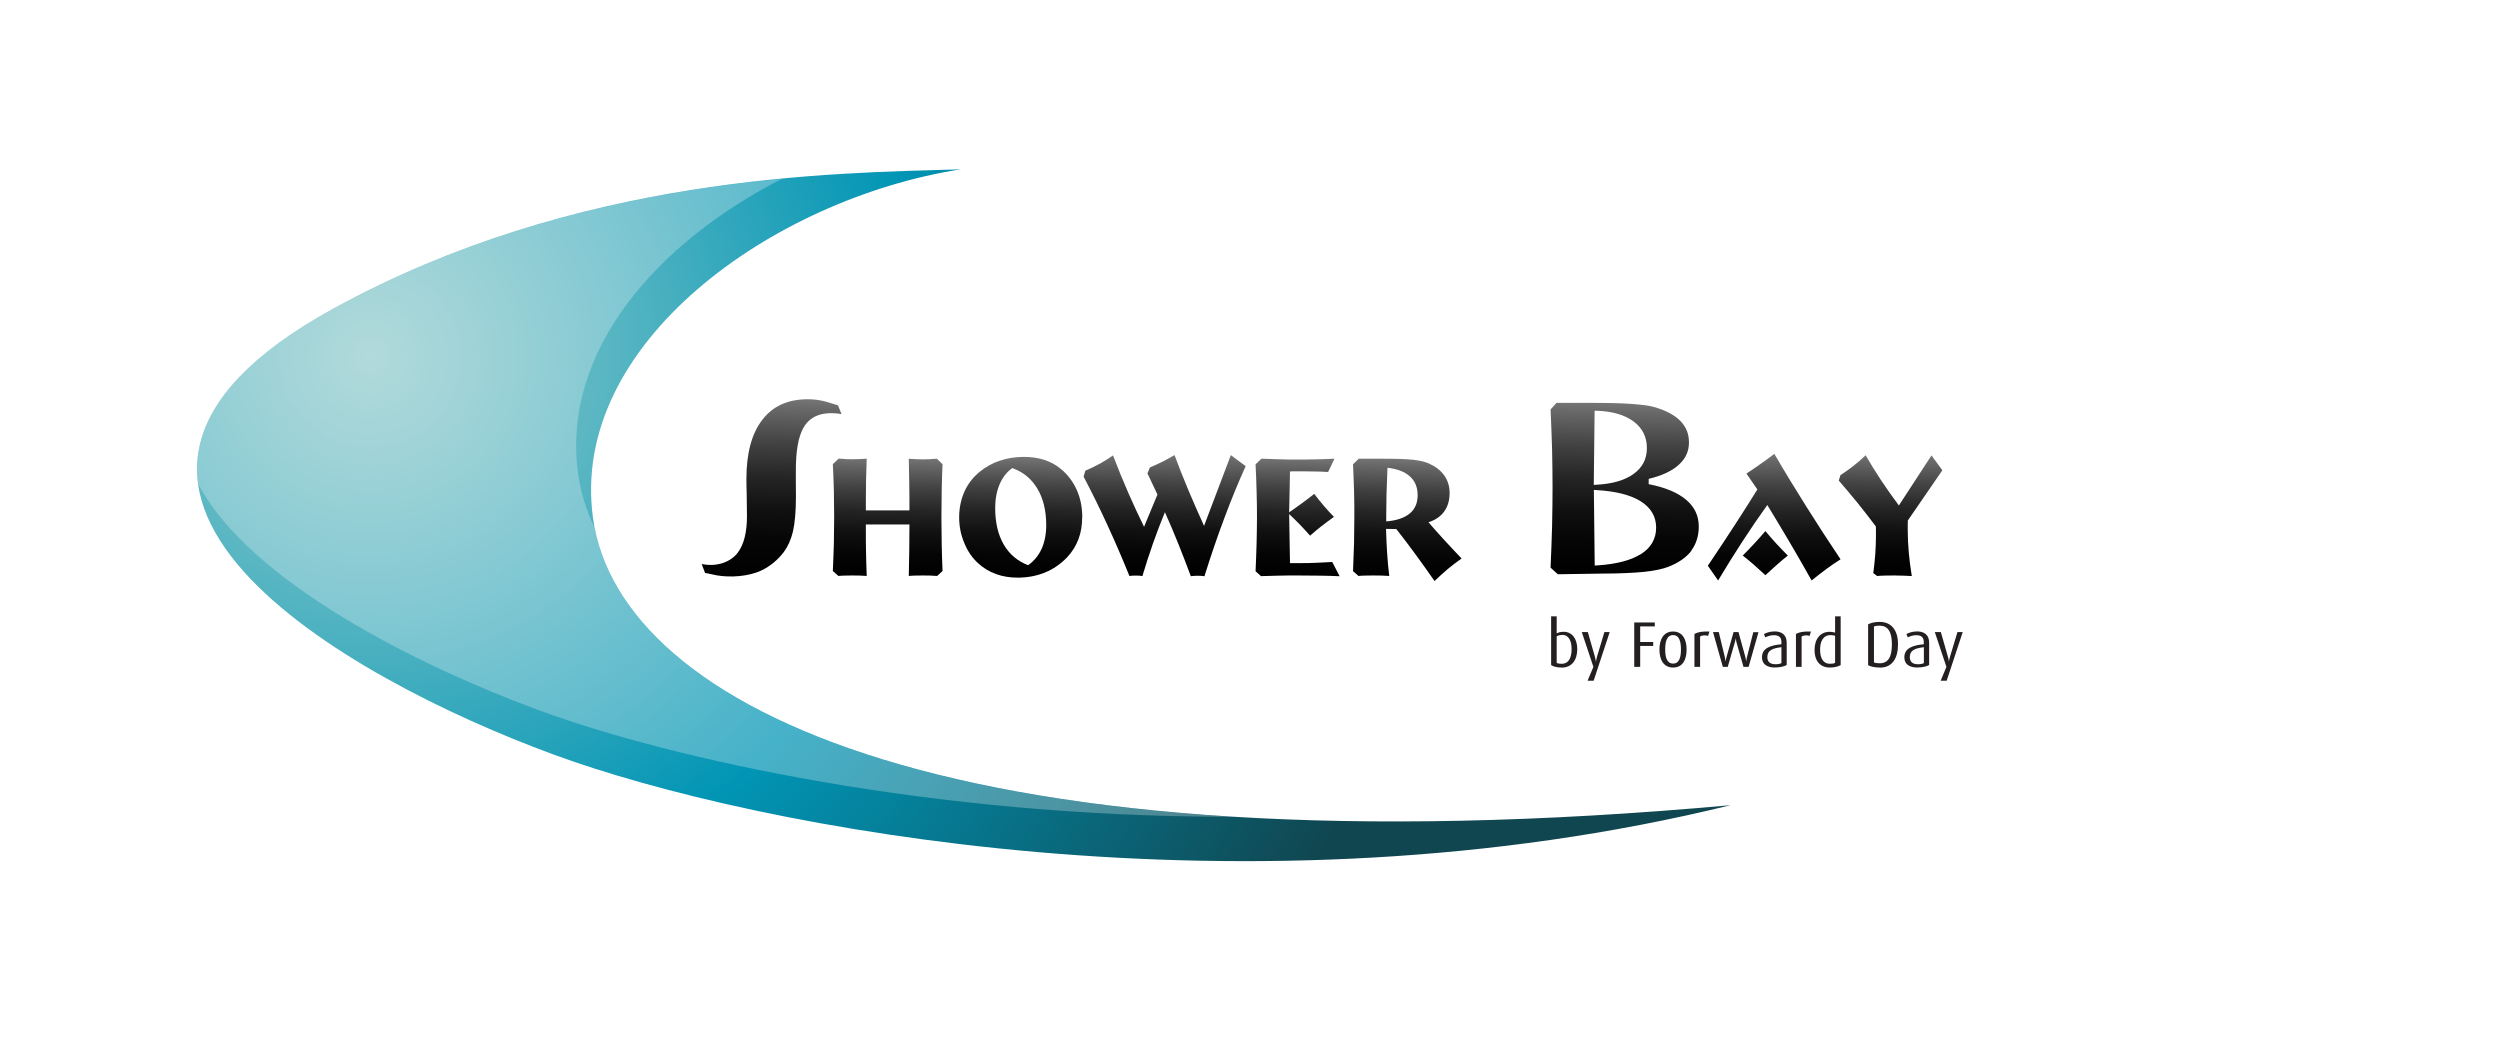 <?xml version="1.0" encoding="UTF-8"?>
<svg xmlns="http://www.w3.org/2000/svg" xmlns:xlink="http://www.w3.org/1999/xlink" viewBox="0 0 265 110">
  <defs>
    <style>.cls-1{fill:url(#linear-gradient);}.cls-1,.cls-2,.cls-3,.cls-4,.cls-5,.cls-6,.cls-7,.cls-8,.cls-9,.cls-10,.cls-11,.cls-12,.cls-13{stroke-width:0px;}.cls-2{fill:url(#radial-gradient);}.cls-3{fill:url(#linear-gradient-4);}.cls-4{fill:url(#linear-gradient-2);}.cls-5{fill:url(#linear-gradient-3);}.cls-6{fill:url(#linear-gradient-8);}.cls-7{fill:url(#linear-gradient-9);}.cls-8{fill:url(#linear-gradient-7);}.cls-9{fill:url(#linear-gradient-5);}.cls-10{fill:url(#linear-gradient-6);}.cls-11{mix-blend-mode:overlay;opacity:.27;}.cls-11,.cls-12{fill:#fff;}.cls-14{isolation:isolate;}.cls-12{filter:url(#drop-shadow-1);}.cls-13{fill:#231f20;}</style>
    <filter id="drop-shadow-1">
      <feOffset dx="1" dy="3"></feOffset>
      <feGaussianBlur result="blur" stdDeviation="3"></feGaussianBlur>
      <feFlood flood-color="#000" flood-opacity=".45"></feFlood>
      <feComposite in2="blur" operator="in"></feComposite>
      <feComposite in="SourceGraphic"></feComposite>
    </filter>
    <radialGradient id="radial-gradient" cx="39.23" cy="37.84" fx="39.23" fy="37.84" r="113.78" gradientUnits="userSpaceOnUse">
      <stop offset="0" stop-color="#95cccd"></stop>
      <stop offset=".21" stop-color="#5cb7c3"></stop>
      <stop offset=".52" stop-color="#0195b5"></stop>
      <stop offset="1" stop-color="#104650"></stop>
    </radialGradient>
    <linearGradient id="linear-gradient" x1="81.95" y1="42.26" x2="81.62" y2="61.18" gradientUnits="userSpaceOnUse">
      <stop offset="0" stop-color="#757575"></stop>
      <stop offset=".06" stop-color="#676767"></stop>
      <stop offset=".25" stop-color="#424242"></stop>
      <stop offset=".44" stop-color="#252525"></stop>
      <stop offset=".63" stop-color="#101010"></stop>
      <stop offset=".82" stop-color="#040404"></stop>
      <stop offset="1" stop-color="#000"></stop>
    </linearGradient>
    <linearGradient id="linear-gradient-2" x1="94.22" y1="48.54" x2="94" y2="61.15" xlink:href="#linear-gradient"></linearGradient>
    <linearGradient id="linear-gradient-3" x1="108.3" y1="48.44" x2="108.08" y2="61.24" xlink:href="#linear-gradient"></linearGradient>
    <linearGradient id="linear-gradient-4" x1="123.47" y1="48.1" x2="123.25" y2="61.12" xlink:href="#linear-gradient"></linearGradient>
    <linearGradient id="linear-gradient-5" x1="137.67" y1="48.54" x2="137.45" y2="61.12" xlink:href="#linear-gradient"></linearGradient>
    <linearGradient id="linear-gradient-6" x1="149.28" y1="48.66" x2="149.05" y2="61.54" xlink:href="#linear-gradient"></linearGradient>
    <linearGradient id="linear-gradient-7" x1="172.32" y1="42.74" x2="172.01" y2="60.97" xlink:href="#linear-gradient"></linearGradient>
    <linearGradient id="linear-gradient-8" x1="188.27" y1="48.1" x2="188.03" y2="61.63" xlink:href="#linear-gradient"></linearGradient>
    <linearGradient id="linear-gradient-9" x1="200.43" y1="48.19" x2="200.21" y2="61.08" xlink:href="#linear-gradient"></linearGradient>
  </defs>
  <g class="cls-14">
    <g id="Layer_2">
      <g id="Layer_1-2">
        <ellipse class="cls-12" cx="131.46" cy="51.86" rx="123.27" ry="45.35"></ellipse>
        <path class="cls-2" d="m101.82,17.95c-19.91,3.13-41.52,18.48-38.96,36.97,2.8,20.24,38.96,37.83,120.58,30.43-50.9,12.51-103.23,2.56-124.85-5.4-21.61-7.96-58.1-28.1-23.32-47.21,25.88-14.22,52.83-14.39,66.55-14.79Z"></path>
        <path class="cls-1" d="m88.86,43.85c.11.01.23.03.34.04l-.37-.92c-.41-.12-.96-.32-1.5-.45-.54-.13-1.11-.2-1.69-.2-2.11,0-3.68.7-4.81,2.15-1.14,1.45-1.71,3.56-1.71,6.27,0,.2,0,.74.03,1.61.02.89.03,1.67.03,2.35,0,1.71-.32,3.01-.96,3.86-.78,1.03-2.18,1.52-3.71,1.25-.05,0-.09-.02-.13-.02l.36.95c.26.02.71.15,1.2.24,1.45.26,3.41.14,4.79-.52.91-.44,1.7-1.09,2.36-1.95.44-.6.77-1.34.97-2.2.2-.88.31-2.11.31-3.67,0-.48,0-1.01-.01-1.59v-1.03c-.01-2.21.26-3.75.83-4.72.7-1.18,1.89-1.66,3.7-1.46Z"></path>
        <path class="cls-4" d="m91.87,48.63c-.03.81-.05,1.59-.07,2.33-.01.75-.02,1.47-.02,2.17v.97h4.62c0-1.06,0-2.04-.02-2.93-.01-.89-.03-1.74-.05-2.54.41.02.73.04.93.05.21,0,.4.01.58.01.19,0,.39,0,.6-.01.21-.01.5-.03.87-.06l.6.59c-.04.86-.07,1.76-.09,2.68-.02.92-.03,1.89-.03,2.9s.01,2,.03,2.94c.02.95.05,1.88.09,2.8l-.57.52c-.25-.02-.5-.03-.75-.04-.26,0-.51-.01-.76-.01s-.51,0-.76.01c-.25,0-.5.02-.74.04.02-.86.04-1.75.05-2.65.01-.9.02-1.84.02-2.81h-4.62v.91c0,.65,0,1.35.02,2.09.01.74.04,1.56.07,2.46-.24-.02-.49-.03-.74-.04-.25,0-.5-.01-.76-.01s-.5,0-.75.01c-.25,0-.5.02-.75.04l-.59-.52c.05-1.05.08-2.04.11-3,.02-.95.03-1.86.03-2.75s-.01-1.79-.03-2.71c-.02-.92-.06-1.88-.11-2.87l.62-.59c.37.03.66.05.86.06.21,0,.4.01.59.01s.37,0,.58-.01c.21-.01.52-.03.93-.05Z"></path>
        <path class="cls-5" d="m114.71,54.85c0,.84-.13,1.62-.4,2.32-.27.71-.67,1.35-1.21,1.92-.68.7-1.45,1.24-2.34,1.6-.89.36-1.85.54-2.89.54-.82,0-1.59-.12-2.29-.38-.7-.25-1.32-.62-1.86-1.11-.64-.57-1.14-1.29-1.5-2.17-.37-.87-.55-1.79-.55-2.74s.19-1.89.56-2.72c.37-.83.92-1.53,1.63-2.11.63-.51,1.34-.91,2.13-1.17.78-.26,1.63-.4,2.53-.4.79,0,1.51.1,2.16.31.66.21,1.24.53,1.76.96.73.59,1.29,1.33,1.69,2.22.4.89.59,1.86.59,2.91Zm-7.4-5.24c-.59.42-1.04,1-1.35,1.72-.31.73-.47,1.57-.47,2.52,0,1.54.3,2.82.9,3.86.6,1.04,1.47,1.77,2.59,2.2.63-.44,1.1-1.02,1.43-1.73.32-.71.49-1.55.49-2.5,0-1.54-.31-2.83-.93-3.87-.62-1.05-1.5-1.77-2.65-2.19Z"></path>
        <path class="cls-3" d="m121.08,61.06c-.11-.02-.22-.03-.33-.04-.11,0-.23-.01-.35-.01-.11,0-.23,0-.34.01-.11,0-.23.02-.34.04-.72-1.78-1.48-3.55-2.29-5.31-.8-1.75-1.66-3.5-2.57-5.23l.19-.63c.55-.23,1.06-.48,1.55-.75.49-.27.95-.56,1.38-.87.53,1.39,1.07,2.72,1.62,3.97.55,1.26,1.11,2.46,1.67,3.6l1.42-3.42-1.06-2.24.26-.63c.46-.19.91-.4,1.35-.62.43-.22.85-.45,1.26-.69.41,1.11.88,2.3,1.4,3.55.52,1.25,1.1,2.56,1.73,3.95l2.84-7.5,1.57,1.17c-.78,1.73-1.54,3.57-2.26,5.51-.73,1.94-1.43,3.99-2.11,6.16-.11-.02-.22-.03-.34-.04-.12,0-.23-.01-.36-.01s-.24,0-.36.01c-.13,0-.25.02-.38.04-.43-1.16-.88-2.31-1.33-3.44-.45-1.13-.93-2.25-1.42-3.35-.45,1.09-.87,2.2-1.27,3.33-.4,1.13-.77,2.29-1.12,3.46Z"></path>
        <path class="cls-9" d="m141.46,48.61l-.68,1.42c-.4-.02-.82-.05-1.26-.05-.43-.01-.91-.02-1.41-.02-.38,0-.66,0-.85,0-.18,0-.36,0-.52.02l-.09,4.33c.41-.29.84-.59,1.28-.91.44-.32.9-.67,1.38-1.05.33.44.67.86,1.02,1.27.34.41.7.79,1.07,1.17-.49.35-.94.69-1.36,1.01-.42.33-.8.65-1.17.98-.34-.38-.69-.77-1.06-1.15-.37-.39-.76-.76-1.16-1.14l.09,5.2c.13,0,.32,0,.58,0,.25,0,.44,0,.56,0,.5,0,1.02,0,1.56-.03.54-.02,1.13-.05,1.78-.09l.78,1.51c-.65-.03-1.33-.05-2.05-.06-.72-.01-1.52-.02-2.4-.02-.75,0-1.44,0-2.07.02-.64.01-1.24.03-1.81.05l-.58-.52c.05-1.05.08-2.04.11-3,.02-.95.04-1.86.04-2.75s-.01-1.79-.04-2.71c-.02-.92-.06-1.88-.11-2.87l.62-.6c.73.03,1.41.05,2.04.07.63.02,1.23.02,1.81.02s1.21,0,1.86-.02c.64-.01,1.32-.03,2.04-.07Z"></path>
        <path class="cls-10" d="m144.01,61.06l-.59-.52c.04-1.05.08-2.04.11-3,.02-.95.03-1.86.03-2.75s0-1.79-.03-2.71c-.03-.92-.06-1.88-.11-2.87l.61-.59h2.36c1.61,0,2.76.04,3.45.12.68.08,1.24.21,1.65.4.7.32,1.24.74,1.61,1.27.37.53.56,1.15.56,1.84,0,.78-.19,1.43-.57,1.96-.38.53-.93.91-1.67,1.15.47.55.99,1.13,1.56,1.76.57.62,1.22,1.32,1.95,2.08-.5.35-1,.73-1.47,1.12-.47.4-.94.83-1.4,1.27-.68-.99-1.37-1.94-2.04-2.86-.67-.92-1.34-1.8-2.01-2.65l-1.09-.02c.02.83.06,1.66.11,2.49.05.83.13,1.66.23,2.5-.29-.02-.57-.03-.85-.04-.28,0-.56-.01-.84-.01s-.54,0-.81.01c-.26,0-.52.02-.77.04Zm2.92-5.79c1.1-.09,1.93-.37,2.5-.84.56-.46.84-1.11.84-1.94s-.27-1.5-.82-1.99c-.54-.49-1.34-.8-2.38-.92-.04,1.01-.08,1.94-.1,2.79-.02.85-.03,1.6-.03,2.25v.64Z"></path>
        <path class="cls-8" d="m179.29,58.34c.51-.69.78-1.54.78-2.52,0-1.14-.43-2.06-1.31-2.82-.89-.77-2.24-1.34-4-1.68v-.56c1.41-.34,2.5-.85,3.22-1.52.71-.66,1.05-1.42,1.05-2.34s-.3-1.65-.91-2.28c-.62-.64-1.58-1.14-2.83-1.49-.48-.14-1.29-.24-2.41-.32-1.13-.08-2.55-.11-4.25-.11h-3.64l-.63.7c.07,1.45.12,2.85.16,4.2.03,1.39.05,2.75.05,4.08s-.02,2.7-.05,4.12c-.04,1.38-.09,2.84-.16,4.37l.77.7,4.67-.07c1.79,0,3.28-.07,4.44-.18,1.14-.12,2.04-.31,2.66-.56,1.07-.43,1.88-1,2.4-1.7Zm-10.25-14.8h.29c1.61.07,2.89.44,3.81,1.12.95.7,1.43,1.65,1.43,2.83s-.48,2.08-1.43,2.76c-.92.66-2.22,1.04-3.89,1.13l-.31.02.09-7.85Zm4.86,15.21c-1.04.65-2.58,1.05-4.56,1.18l-.3.02-.09-8.02.3.02c2,.12,3.55.5,4.62,1.16,1.11.68,1.68,1.63,1.68,2.82s-.55,2.15-1.65,2.83Z"></path>
        <path class="cls-6" d="m187.33,53.54c-.89,1.24-1.77,2.52-2.63,3.85-.86,1.33-1.73,2.71-2.58,4.14l-1.09-1.56c1.08-1.6,2.04-3.06,2.89-4.37.85-1.31,1.64-2.55,2.36-3.72l-1.16-1.68c.51-.33,1.01-.68,1.51-1.03.5-.35.98-.71,1.45-1.06,1.11,1.91,2.26,3.79,3.43,5.65,1.17,1.86,2.37,3.71,3.59,5.53-.48.3-.97.63-1.47,1-.51.37-1.04.79-1.6,1.24-.77-1.37-1.54-2.72-2.32-4.04-.78-1.32-1.57-2.64-2.37-3.95Zm-.2,2.75c.37.45.75.88,1.14,1.31.39.43.81.86,1.24,1.29-.37.29-.74.61-1.13.95-.39.34-.81.72-1.25,1.13-.46-.43-.89-.82-1.28-1.16-.39-.34-.77-.64-1.12-.92.43-.43.84-.86,1.24-1.29.4-.43.79-.87,1.16-1.31Z"></path>
        <path class="cls-7" d="m198.98,61.06l-.41-.31c.09-.68.16-1.36.21-2.01.04-.66.07-1.29.07-1.9,0-.29,0-.5,0-.64,0-.15,0-.28-.01-.4-.65-.87-1.31-1.71-1.96-2.52-.66-.81-1.32-1.59-1.97-2.34l.18-.58c.45-.29.89-.6,1.33-.94.44-.34.88-.73,1.34-1.16.5.87,1.04,1.75,1.63,2.64.59.89,1.22,1.78,1.89,2.68l3.46-5.31,1.15,1.58-3.66,5.32c0,.12,0,.25-.01.39,0,.14,0,.36,0,.66,0,.75.04,1.53.11,2.34.07.81.18,1.65.32,2.5-.31-.01-.61-.02-.92-.04-.31,0-.62-.02-.93-.02s-.6,0-.9.01c-.3,0-.6.02-.89.04Z"></path>
        <path class="cls-11" d="m130.56,86.57c-43.73-2.71-64.65-15.85-67.53-30.62-.9-1.88-1.48-3.8-1.75-5.74-1.81-13.05,8.44-24.54,21.63-31.27-13.76,1.31-30.92,4.63-47.64,13.81-11.31,6.21-15.08,12.54-14.28,18.52,5.49,10.41,23.32,19.29,36.03,23.98,14.24,5.25,41.82,11.35,73.54,11.33Z"></path>
        <path class="cls-13" d="m165.52,70.76c-.5,0-.88-.11-1.1-.26v-5.17h.59v1.81c.18-.1.39-.17.75-.17.85,0,1.43.71,1.43,1.83,0,1.18-.58,1.97-1.68,1.97Zm.09-3.45c-.27,0-.43.04-.6.14v2.82c.14.07.33.09.52.09.76,0,1.06-.64,1.06-1.57,0-.81-.28-1.49-.98-1.49Z"></path>
        <path class="cls-13" d="m168.93,72.16h-.65l.62-1.47-1.23-3.69h.64l.76,2.65c.07.25.09.47.09.47h.02s.02-.22.09-.47l.8-2.65h.56l-1.7,5.15Z"></path>
        <path class="cls-13" d="m173.86,66.41v1.64h1.38v.42h-1.38v2.22h-.63v-4.71h2.18v.42h-1.54Z"></path>
        <path class="cls-13" d="m177.35,70.76c-1.01,0-1.45-.83-1.45-1.91s.45-1.91,1.44-1.91,1.44.81,1.44,1.91-.43,1.91-1.43,1.91Zm0-3.44c-.71,0-.84.79-.84,1.53s.15,1.49.84,1.49.83-.75.83-1.49-.13-1.53-.83-1.53Z"></path>
        <path class="cls-13" d="m181.05,67.4c-.3-.09-.64-.06-.84.07v3.22h-.6v-3.49c.36-.19.71-.28,1.59-.26l-.14.46Z"></path>
        <path class="cls-13" d="m185.33,70.69h-.52l-.75-2.63c-.06-.22-.07-.43-.07-.43h0s-.02.21-.09.43l-.76,2.63h-.52l-1.04-3.69h.61l.64,2.65c.06.25.07.44.07.44h.02s.02-.18.09-.44l.75-2.65h.52l.73,2.65c.06.21.08.44.08.44h.01s.02-.22.08-.44l.67-2.64h.55l-1.05,3.69Z"></path>
        <path class="cls-13" d="m188.17,70.76c-.95,0-1.4-.42-1.4-1.09,0-.98.92-1.27,2.06-1.38v-.23c0-.57-.34-.73-.82-.73-.36,0-.68.13-.89.23l-.14-.35c.21-.12.62-.28,1.13-.28.68,0,1.28.3,1.28,1.2v2.36c-.28.16-.71.26-1.23.26Zm.66-2.16c-.93.12-1.49.32-1.49,1.06,0,.53.33.75.88.75.23,0,.46-.04.61-.12v-1.69Z"></path>
        <path class="cls-13" d="m191.81,67.4c-.3-.09-.64-.06-.84.07v3.22h-.6v-3.49c.36-.19.71-.28,1.59-.26l-.14.46Z"></path>
        <path class="cls-13" d="m193.96,70.76c-1.05,0-1.62-.74-1.62-1.85,0-1.22.65-1.94,1.6-1.94.2,0,.38.03.58.09v-1.73h.59v5.17c-.25.15-.64.26-1.16.26Zm.56-3.37c-.15-.04-.3-.07-.46-.07-.86,0-1.13.74-1.13,1.54,0,.87.3,1.5,1.05,1.5.25,0,.42-.03.54-.1v-2.87Z"></path>
        <path class="cls-13" d="m199.26,70.76c-.54,0-1-.11-1.24-.25v-4.33c.27-.15.7-.26,1.21-.26,1.3,0,1.96.92,1.96,2.38s-.59,2.47-1.93,2.47Zm-.04-4.44c-.25,0-.41.02-.58.09v3.81c.13.05.35.09.59.09.95,0,1.31-.71,1.31-2.03s-.42-1.96-1.32-1.96Z"></path>
        <path class="cls-13" d="m203.27,70.76c-.96,0-1.41-.42-1.41-1.09,0-.98.92-1.27,2.06-1.38v-.23c0-.57-.34-.73-.81-.73-.36,0-.68.13-.89.23l-.14-.35c.21-.12.62-.28,1.13-.28.68,0,1.28.3,1.28,1.2v2.36c-.28.16-.71.26-1.22.26Zm.65-2.16c-.93.12-1.48.32-1.48,1.06,0,.53.33.75.88.75.23,0,.46-.04.61-.12v-1.69Z"></path>
        <path class="cls-13" d="m206.36,72.16h-.65l.61-1.47-1.23-3.69h.64l.76,2.65c.08.25.09.47.09.47h.01s.02-.22.1-.47l.8-2.65h.56l-1.7,5.15Z"></path>
      </g>
    </g>
  </g>
</svg>
